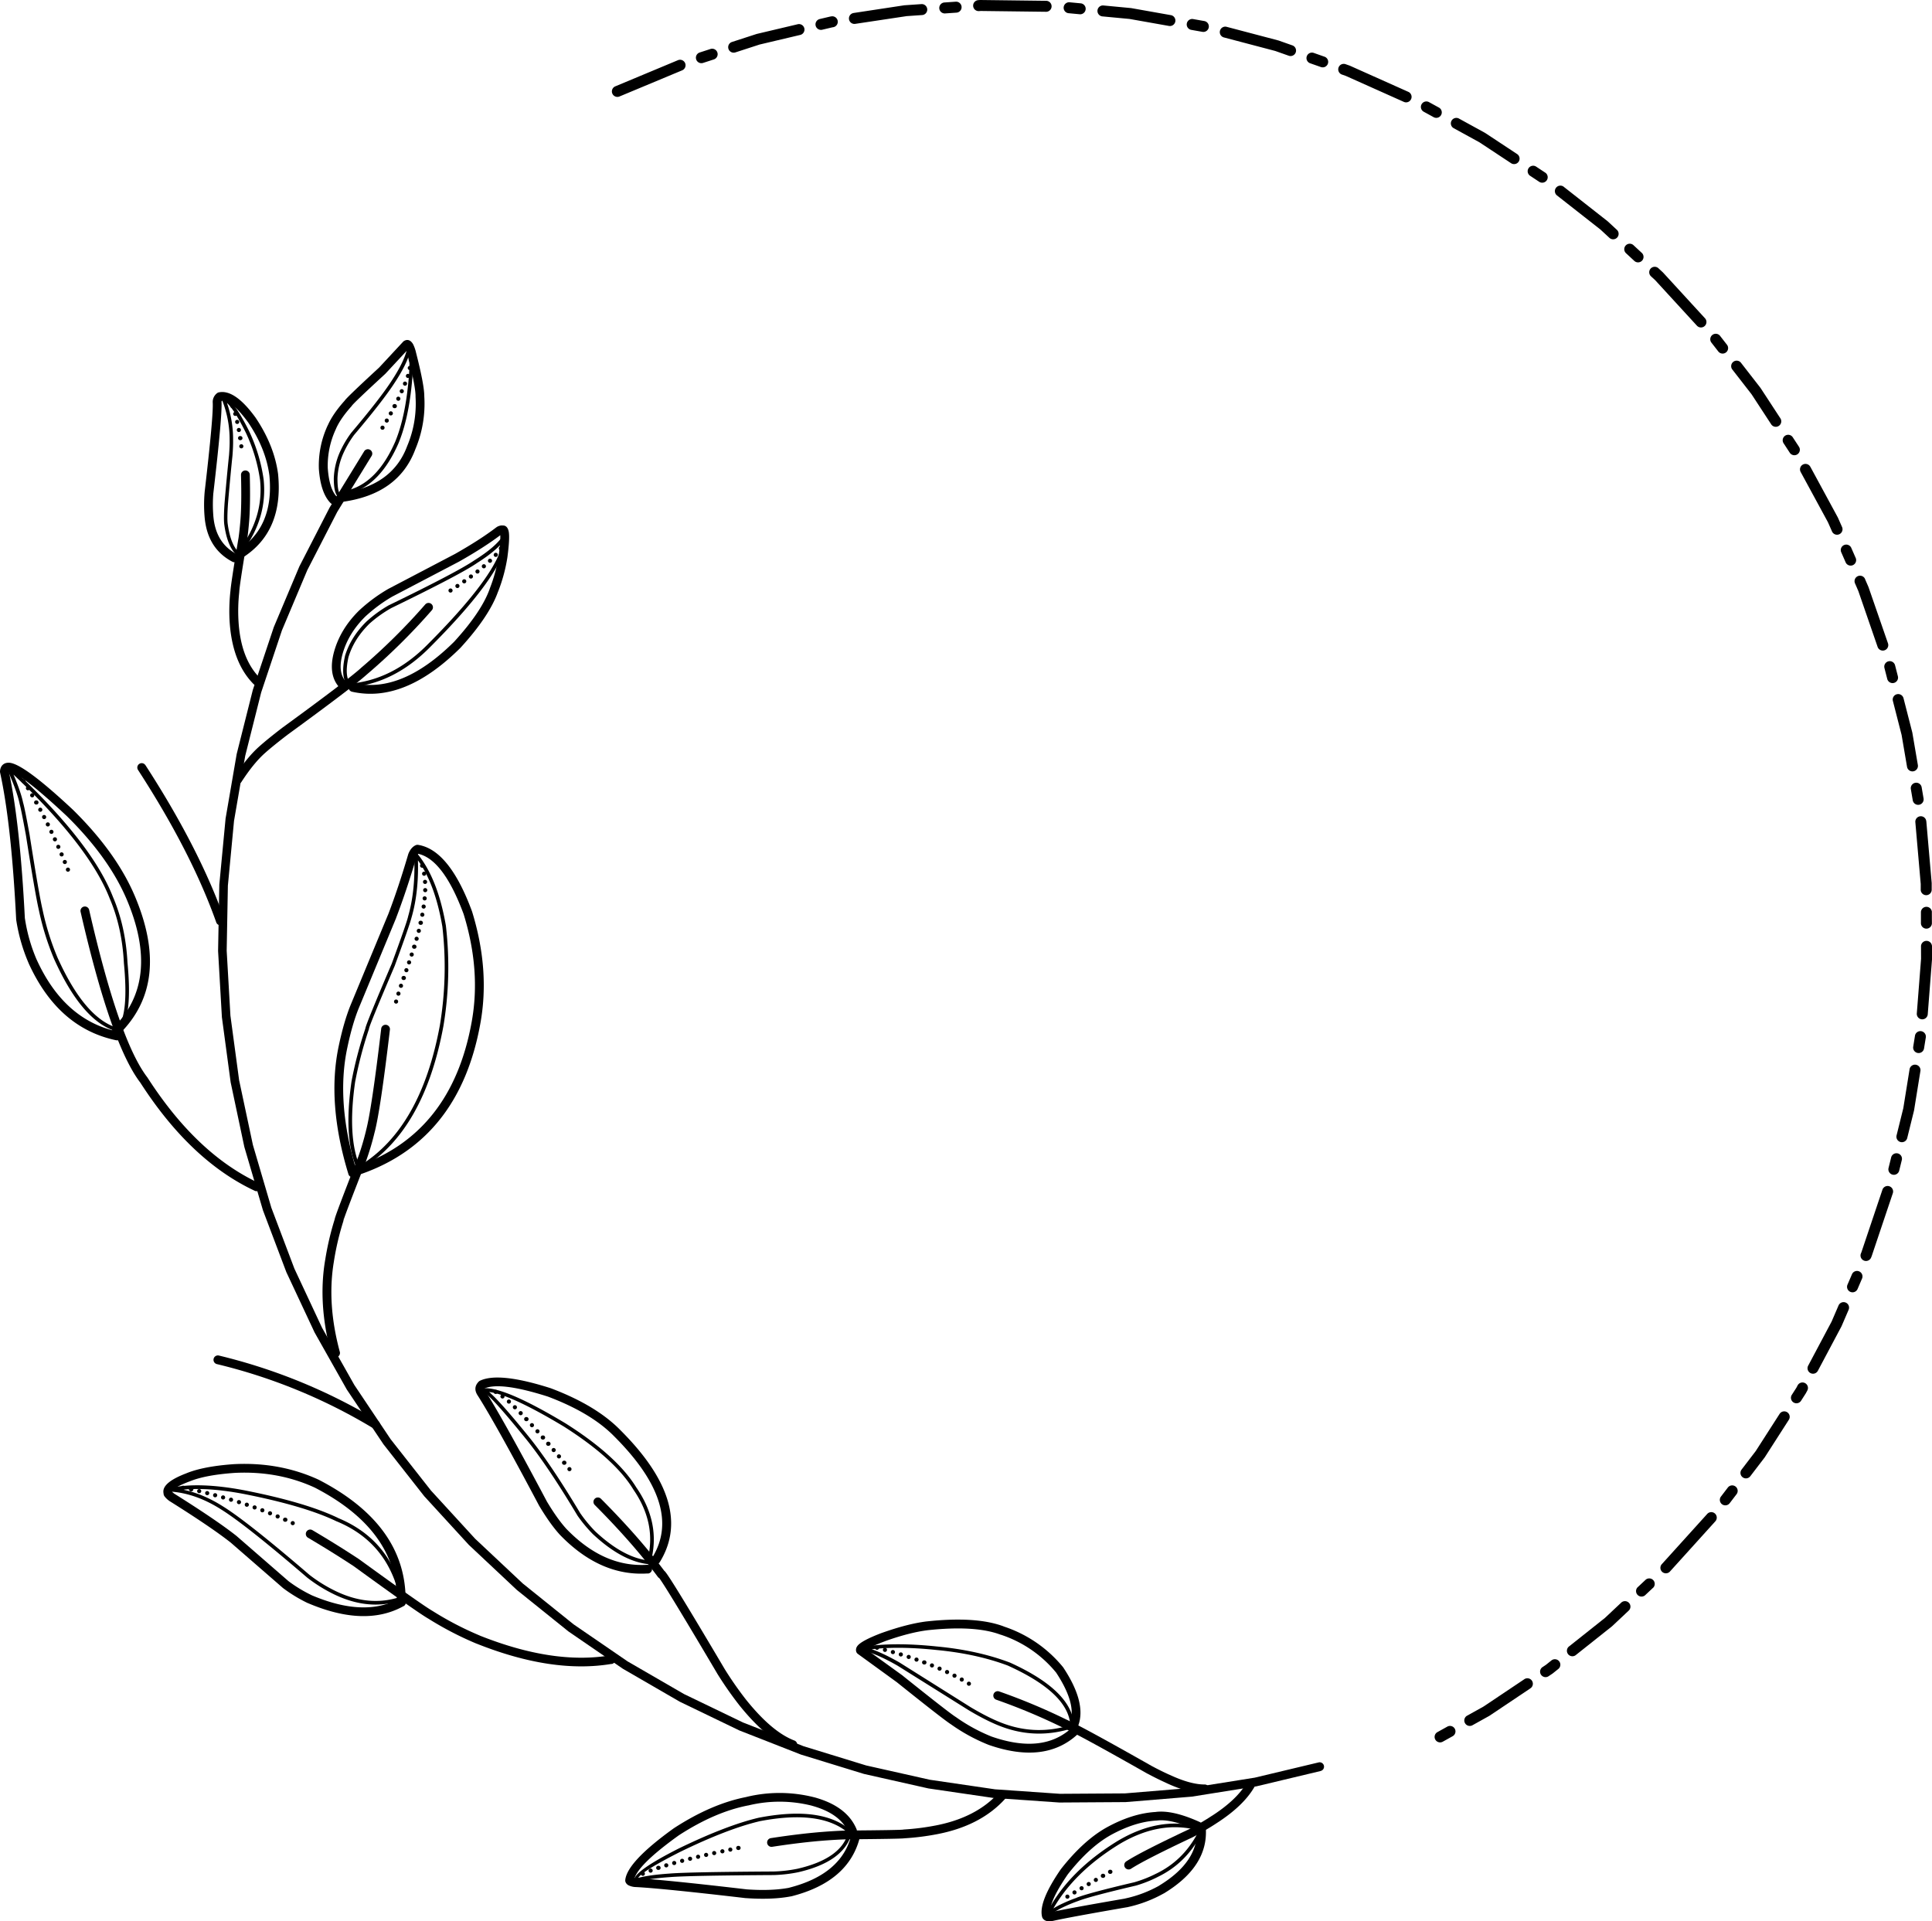 <?xml version="1.0" encoding="UTF-8"?><svg xmlns="http://www.w3.org/2000/svg" xmlns:xlink="http://www.w3.org/1999/xlink" height="1693.8" preserveAspectRatio="xMidYMid meet" version="1.0" viewBox="-0.0 0.0 1703.0 1693.8" width="1703.0" zoomAndPan="magnify"><g data-name="Layer 2"><g data-name="Layer 1" id="change1_1"><path d="M616.76,46.27h0l9.49-3.08a4.83,4.83,0,1,1,3,9.19h0l-9.49,3.08a4.83,4.83,0,1,1-3-9.19ZM645.23,37h0l21.55-7,.38-.11,36.21-8.57a4.84,4.84,0,0,1,2.23,9.41h0l-36.21,8.57.38-.11-21.56,7a4.83,4.83,0,1,1-3-9.19Zm77.56-20.28h0l8.81-2.08.38-.08.92-.14A4.84,4.84,0,0,1,734.36,24h0l-.92.14.38-.07L725,26.15a4.84,4.84,0,1,1-2.23-9.41Zm29.84-5.3h0l44.82-6.81.39,0,14.51-1a4.84,4.84,0,0,1,.67,9.65h0l-14.51,1,.39,0L754.09,21a4.84,4.84,0,1,1-1.46-9.56ZM832.26,2.2h0l10-.69a4.84,4.84,0,1,1,.67,9.65h0l-10,.69a4.84,4.84,0,0,1-.67-9.65ZM862.12.13h0L863.9,0h.39l58.09.72a4.84,4.84,0,0,1-.12,9.67h0l-58.09-.72h.39l-1.77.12a4.84,4.84,0,0,1-.67-9.65ZM942.68,2h0l9.93.94a4.83,4.83,0,1,1-.9,9.62h0l-9.94-.93A4.84,4.84,0,0,1,942.68,2Zm29.8,2.81h0l24.33,2.3.39.05,34.89,6.19a4.83,4.83,0,1,1-1.69,9.52h0l-34.88-6.19.39.05-24.34-2.29a4.84,4.84,0,0,1,.91-9.63Zm79.26,12h0l9.83,1.74a4.83,4.83,0,0,1-1.69,9.52h0l-9.83-1.74a4.83,4.83,0,0,1,1.69-9.52Zm29.53,6.84h0l45.55,12,.38.12,12,4.24a4.83,4.83,0,0,1-3.21,9.12h0l-12-4.24.38.11-45.55-12a4.83,4.83,0,1,1,2.46-9.35Zm76.79,23h0l9.41,3.32a4.83,4.83,0,1,1-3.21,9.11h0l-9.41-3.31a4.83,4.83,0,0,1,3.21-9.12Zm28.24,10h0l3.35,1.18.36.15,51.42,23a4.83,4.83,0,1,1-4,8.82h0l-51.41-23,.36.15-3.35-1.18a4.84,4.84,0,1,1,3.22-9.12Zm73.33,33.38h0l8.75,4.8a4.83,4.83,0,1,1-4.65,8.47h0l-8.75-4.8a4.83,4.83,0,0,1,4.65-8.47Zm26.24,14.4h0l23,12.62.34.21,28.08,18.54a4.83,4.83,0,0,1-5.32,8.07h0l-28.09-18.55.34.21-23-12.62a4.84,4.84,0,0,1,4.65-8.48Zm68.06,42.37h0l8.32,5.5a4.84,4.84,0,0,1-5.33,8.07h0l-8.32-5.5a4.84,4.84,0,0,1,5.33-8.07Zm24.47,17.88h0l38.45,30.18.3.25,8.07,7.47a4.83,4.83,0,1,1-6.57,7.09h0l-8.07-7.46.3.25-38.45-30.17a4.84,4.84,0,1,1,6-7.61Zm61.46,51.46h0l7.32,6.78a4.83,4.83,0,1,1-6.57,7.09h0l-7.32-6.78a4.83,4.83,0,1,1,6.57-7.09Zm22,20.34h0l3.91,3.62.27.28,36.87,40.2a4.83,4.83,0,1,1-7.12,6.53h0l-36.87-40.2.28.28-3.91-3.62a4.83,4.83,0,0,1,6.57-7.09Zm54.28,59.54h0l6.12,7.88a4.83,4.83,0,1,1-7.63,5.94h0l-6.13-7.88a4.84,4.84,0,0,1,7.64-5.94Zm18.37,23.64h0l17.17,22.11.23.32,17.44,26.68a4.83,4.83,0,0,1-8.09,5.29h0l-17.44-26.68.23.32-17.18-22.11a4.84,4.84,0,0,1,7.64-5.93Zm45.76,65.82h0l5.46,8.35a4.83,4.83,0,1,1-8.09,5.29h0l-5.46-8.35a4.83,4.83,0,1,1,8.09-5.29Zm15.49,26h0L1619.9,456l.18.36,3.72,8.43a4.84,4.84,0,0,1-8.85,3.9h0l-3.72-8.43.18.35-24.17-44.51a4.83,4.83,0,1,1,8.49-4.62ZM1631.85,483h0l4,9.13A4.84,4.84,0,0,1,1627,496h0l-4-9.13a4.83,4.83,0,0,1,8.84-3.9Zm12.08,27.39h0l3,6.91.14.37,17.12,49.44a4.83,4.83,0,1,1-9.13,3.16h0L1638,520.83l.14.37-3-6.91a4.83,4.83,0,0,1,8.84-3.9Zm26.51,76.09h0l2.48,9.67a4.83,4.83,0,0,1-9.36,2.4h0l-2.48-9.67a4.83,4.83,0,1,1,9.36-2.4Zm7.44,29h0l7.73,30.13.08.39,4.84,28.36A4.83,4.83,0,0,1,1681,676h0l-4.84-28.36.08.39-7.72-30.13a4.83,4.83,0,1,1,9.36-2.4Zm16,78.55h0l1.68,9.83a4.83,4.83,0,0,1-9.53,1.63h0l-1.68-9.84a4.83,4.83,0,0,1,9.53-1.62Zm4.11,30h0l4.74,54.45v.4l0,5.21a4.84,4.84,0,1,1-9.67,0h0l0-5.22,0,.4-4.74-54.45a4.83,4.83,0,1,1,9.63-.84Zm4.87,80h0l.05,10a4.84,4.84,0,0,1-9.67,0h0l0-10a4.84,4.84,0,0,1,9.67,0ZM1703,834h0l0,11.55v.4l-3.75,48.18a4.83,4.83,0,0,1-9.64-.75h0l3.75-48.18,0,.4-.05-11.55a4.84,4.84,0,0,1,9.67,0Zm-5.43,80.4h0l-1.59,9.85a4.83,4.83,0,1,1-9.54-1.53h0l1.58-9.85a4.84,4.84,0,0,1,9.55,1.53ZM1692.81,944h0l-5.59,34.65-.08.39-5.93,24a4.84,4.84,0,1,1-9.39-2.32h0l5.94-24-.08.39,5.58-34.66a4.84,4.84,0,0,1,9.55,1.54Zm-16.38,78.47h0l-2.39,9.69a4.84,4.84,0,0,1-9.39-2.32h0l2.39-9.69a4.84,4.84,0,0,1,9.39,2.32Zm-7.91,29.26h0l-18.68,55.6-.14.37-.48,1.12a4.84,4.84,0,0,1-8.89-3.82h0l.48-1.12-.14.37,18.68-55.6a4.84,4.84,0,0,1,9.17,3.08Zm-27.19,75.42h0l-3.94,9.17a4.83,4.83,0,0,1-8.88-3.82h0l3.94-9.17a4.83,4.83,0,1,1,8.88,3.82Zm-11.83,27.5h0l-6.15,14.29-.17.36-20.79,39.13a4.83,4.83,0,1,1-8.54-4.53h0l20.8-39.14-.18.36,6.15-14.29a4.83,4.83,0,1,1,8.88,3.82ZM1593,1226h0l-1.12,2.1-.2.34-4.1,6.4a4.83,4.83,0,0,1-8.14-5.22h0l4.11-6.4-.2.35,1.11-2.11A4.84,4.84,0,1,1,1593,1226Zm-16.2,25.63h0l-21.12,32.91-.23.33-12.61,16.5a4.83,4.83,0,0,1-7.68-5.87h0l12.61-16.5-.23.32,21.13-32.91a4.83,4.83,0,0,1,8.13,5.22Zm-46.08,65.59h0l-6.06,7.93a4.83,4.83,0,0,1-7.68-5.87h0l6.06-7.93a4.83,4.83,0,0,1,7.68,5.87Zm-18.69,23.88h0l-40.15,44.42a4.84,4.84,0,0,1-7.17-6.49h0l40.15-44.41a4.83,4.83,0,1,1,7.17,6.48Zm-54.81,58.52h0l-7.28,6.83a4.84,4.84,0,0,1-6.62-7h0l7.28-6.83a4.84,4.84,0,0,1,6.62,7.05Zm-21.83,20.48h0l-14.26,13.39-.3.26-31.56,25.08a4.84,4.84,0,1,1-6-7.57h0l31.57-25.08-.3.26,14.25-13.38a4.83,4.83,0,1,1,6.62,7Zm-61.75,51.15h0l-5,4-.33.23-3,2a4.83,4.83,0,1,1-5.38-8h0l3-2-.32.23,5-4a4.83,4.83,0,0,1,6,7.57Zm-24.9,17.3h0l-35.83,24-.34.2-14.65,8.15a4.83,4.83,0,1,1-4.7-8.45h0l14.66-8.15-.34.21,35.83-24a4.83,4.83,0,1,1,5.37,8Zm-68.27,42h0l-8.72,4.85a4.83,4.83,0,0,1-4.7-8.45h0l8.73-4.85a4.83,4.83,0,1,1,4.69,8.45ZM542.34,76.13h0l55.25-23.07A4.83,4.83,0,1,1,601.31,62h0L546.07,85.05a4.83,4.83,0,1,1-3.73-8.92Z"/><path d="M1164,1561.26h0l-56.31,13.44-.28.06-57.17,9.12-.29,0-57.69,4.76H992l-57.89.37h-.29L876,1585l-.3,0-57.27-8.39-.29-.06-56.47-12.71-.29-.08-55.34-17-.28-.1-53.89-21.11-.27-.12-52.14-25.15-.26-.13-50.08-29-.25-.16-47.74-32.74-.23-.18-45.11-36.27-.23-.19L413.38,1362l-.21-.21-39.1-42.68-.19-.22-35.75-45.53-.18-.24L305.73,1225l-.15-.25-28.47-50.45L277,1174l-24.56-52.47-.11-.27-20.5-54.19-.09-.28-16.33-55.59-.07-.28-12-56.67-.05-.29-7.72-57.42,0-.29-3.33-57.84v-.3l1.07-57.92v-.3l5.47-57.67,0-.29,9.83-57.1.06-.29,14.14-56.18.08-.28,18.37-55,.1-.28,22.49-53.39.13-.27,26.47-51.53.15-.25,30.31-49.38a3.87,3.87,0,1,1,6.59,4.05h0l-30.31,49.37.14-.25L270.8,502.75l.13-.27-22.49,53.4.11-.28-18.37,54.95.08-.28-14.14,56.18.06-.29-9.83,57.1,0-.29-5.47,57.67,0-.29-1.07,57.93V838l3.33,57.84,0-.29L210.88,953l0-.29,12.06,56.67-.08-.29,16.33,55.59-.1-.28,20.5,54.19-.11-.27L284,1170.75l-.13-.27,28.47,50.46-.16-.25,32.22,48.15-.17-.23L380,1314.13l-.19-.22,39.1,42.68-.2-.21L460.89,1396l-.22-.19,45.11,36.27-.23-.17,47.73,32.74-.25-.15,50.09,29-.26-.14L655,1518.5l-.27-.12,53.89,21.12-.27-.1,55.34,17-.28-.08L819.88,1569l-.29-.06,57.27,8.4-.29,0,57.75,4H934l57.88-.37h-.29l57.69-4.76-.3,0,57.17-9.13-.29.06,56.3-13.44a3.87,3.87,0,1,1,1.8,7.52Z"/><path d="M1105.57,1575.58h0q-9.73,16.62-33.39,31.79l0,0q-7.68,5.12-20.38,12l-.19.1q-42.42,20-54.53,27.86a3.87,3.87,0,1,1-4.21-6.49h0q12.55-8.16,55.44-28.37l-.18.1q12.38-6.69,19.76-11.61l.06,0q22.1-14.17,30.9-29.19a3.87,3.87,0,0,1,6.67,3.91Z"/><path d="M1062.93,1612.26h0q1.82,33.38-37.07,56.92l-.09,0a115.51,115.51,0,0,1-32.49,12.2l-.18,0q-50.64,8.76-65,12l-.11,0a13,13,0,0,1-5,.16h0a5.74,5.74,0,0,1-3.92-2.57,3.72,3.72,0,0,1-.48-1.1h0q-3.4-13.11,16.45-42l.15-.2q19.56-24.9,39.76-36.39l0,0q23-12.77,43.93-13.94l-.29,0q15.08-2,39.23,9a3.87,3.87,0,0,1-3.22,7h0q-22.12-10.14-35-8.41l-.29,0q-19.17,1.08-40.62,13l0,0q-18.89,10.74-37.51,34.45l.15-.2q-17.87,26-15.34,35.66l-.48-1.1a1.74,1.74,0,0,0-1.07-.87h0a6.15,6.15,0,0,0,1.94-.17l-.11,0q14.5-3.24,65.33-12l-.18,0a107.62,107.62,0,0,0,30.34-11.37l-.09,0q34.92-21.15,33.36-49.88a3.87,3.87,0,1,1,7.72-.42Z"/><path d="M1062.15,1580.89h0q-14.46.12-34.57-9.32l.06,0q-7.26-3.25-16-7.92l-.09,0q-61-34.62-74.8-40.72l-.12-.06a531.94,531.94,0,0,0-58.6-24.53,3.87,3.87,0,0,1,2.52-7.31h0A539.32,539.32,0,0,1,940,1515.9l-.12-.06q14.1,6.27,75.47,41.06l-.09-.05q8.53,4.55,15.56,7.69l.07,0q18.53,8.68,31.22,8.59a3.87,3.87,0,0,1,.06,7.73Z"/><path d="M950.63,1528.17h0q-28.92,27.57-79.23,10l-.12-.05A158.75,158.75,0,0,1,838.13,1520l.19.12q-6.08-3.74-48.05-37.37l.14.12L756.16,1458a3.88,3.88,0,0,1-1.51-2.33h0a5.63,5.63,0,0,1,1-4.48h0q3.27-4.74,21.91-11.79l.07,0q22.18-7.87,38.87-10h.06q43.9-4.77,68.17,4.37l-.14,0A113.06,113.06,0,0,1,937,1469.65l.25.34q20.47,30.94,13.27,51a3.87,3.87,0,1,1-7.28-2.62h0q5.89-16.38-12.44-44.11l.24.34a105.42,105.42,0,0,0-48.89-33.53l-.15,0q-22.53-8.49-64.6-3.92h.07q-15.86,2-37.25,9.6l.08,0q-16.38,6.19-18.27,8.95h0a2,2,0,0,0,.18-1.51l-1.51-2.33L795,1476.64l.14.11q41.61,33.33,47.27,36.82l.19.12a151.58,151.58,0,0,0,31.52,17.21l-.13-.05q45.85,16,71.34-8.28a3.87,3.87,0,1,1,5.34,5.6Z"/><path d="M886.06,1585.7h0q-21.48,23.76-59.78,31.18h0a221.86,221.86,0,0,1-29.17,3.68l.73-.11-.55.11h0q-3.66.53-49.87.88h.06q-8.61.19-21.46,1.16h0q-20.26,1.59-45.31,5.45a3.87,3.87,0,1,1-1.17-7.65h0q25.32-3.9,45.87-5.51h0q13-1,21.85-1.18h.06q45.69-.36,48.84-.81h0l-.19,0,.74-.1a214.68,214.68,0,0,0,28.13-3.56h0q35.78-6.93,55.52-28.78a3.87,3.87,0,0,1,5.74,5.19Z"/><path d="M758,1619.4h0q-9.69,39.43-60.58,52.34l-.22,0q-16.58,3.18-39.9,1.54l-.18,0q-73.62-8.61-97.15-9.77l-.28,0a15.9,15.9,0,0,1-5.65-1.51h0a5.73,5.73,0,0,1-2.62-2.79,4,4,0,0,1-.27-1.86h0q1.59-16,42.65-45.53l.15-.1q33.15-21.59,64-27.58l-.18,0a124,124,0,0,1,59.77.23l.09,0q29,7.9,37.43,28.23a3.87,3.87,0,0,1-7.15,2.95h0q-7-16.81-32.31-23.72l.09,0a116.35,116.35,0,0,0-56.09-.23l-.17,0q-29.37,5.71-61.27,26.47l.15-.1q-38.22,27.45-39.46,40l-.28-1.86a2,2,0,0,0-.8-1h0a9.68,9.68,0,0,0,2.85.62l-.27,0q23.79,1.18,97.67,9.82l-.18,0q22.32,1.58,37.9-1.41l-.22,0q46.4-11.77,55-46.69a3.87,3.87,0,0,1,7.52,1.84Z"/><path d="M697.69,1541.67h0q-21.8-8.28-46-38.42h0a316.24,316.24,0,0,1-19.24-27.53l-.06-.11v0h0q-47.68-80.65-51.77-85h0c1.21,1.27,2.66,1.4,4.37.39h0a3.58,3.58,0,0,0,1.85-2.87,3.87,3.87,0,0,1-7,1.93h0q-22-29.64-55.68-63.45a3.87,3.87,0,0,1,5.48-5.46h0q34.08,34.21,56.41,64.3l-7,1.92a3.76,3.76,0,0,1,1.92-3h0c1.83-1.08,3.55-.77,5.18.94h0q4.69,4.95,52.82,86.36h0v0l-.06-.11a308.8,308.8,0,0,0,18.75,26.85h0q22.86,28.5,42.69,36a3.87,3.87,0,0,1-2.75,7.23Z"/><path d="M570.92,1387.08h0q-41.83,2.73-77.43-34.12l-.08-.09q-8.61-9.48-18.11-25.39l-.1-.17q-37.89-71.54-53.94-96.82l.08.12q-4.86-7,.62-12.62a3.77,3.77,0,0,1,1.08-.78h0q16.63-8,62.15,6.5l.19.06q40.35,15.18,61.83,37.32l0,0q65.54,65.6,34.3,116.11a3.87,3.87,0,0,1-6.58-4.07h0q28-45.31-33.19-106.57l0,0q-20.28-20.91-59-35.47l.18.07q-42.58-13.56-56.45-6.9l1.09-.78c-.67.69-.6,1.63.22,2.82l.09.12q16.2,25.54,54.25,97.35l-.1-.18q9.1,15.24,17.2,24.17l-.09-.09q33.1,34.28,71.37,31.77a3.87,3.87,0,1,1,.5,7.72Z"/><path d="M539.08,1466.82h0Q486.9,1475.6,420,1448.91l-.08,0a290.15,290.15,0,0,1-42.37-22l.16.1q-10.38-5.94-65.74-46.21l.23.15h0l-.08-.05q-18.35-12.12-40.66-25.33a3.86,3.86,0,1,1,3.94-6.65h0q22.49,13.31,41,25.53l-.08-.05h0l.22.15q55,40,65,45.76l.16.1a283.56,283.56,0,0,0,41.24,21.42l-.08,0q64.94,25.88,115,17.47a3.86,3.86,0,1,1,1.29,7.62Z"/><path d="M355.88,1415.8h0q-33.94,19-84.56-2.61l-.09,0a129.58,129.58,0,0,1-21.58-13.1l-.26-.21-46-40,.14.12q-17-13.46-53.89-36.6l-.26-.17a19.53,19.53,0,0,1-4.12-3.82h0a4.68,4.68,0,0,1-.77-4.74l-.07,2.71c-.08-.22-.14-.43-.2-.65h0a7.49,7.49,0,0,1-.16-2.79h0q1-7.77,19.83-15l-.11.05q15.1-6.36,42.6-8.27h.07q40.17-2,74.3,13.66l.16.08q76.82,39.69,76.64,106.27a3.87,3.87,0,1,1-7.73,0h0q.15-61.86-72.46-99.38l.16.08q-32.4-14.91-70.68-13h.07q-26.21,1.82-40.13,7.67l-.11,0q-14.53,5.6-14.94,8.78h0v0h0a3.89,3.89,0,0,1-.07,2.71h0a2.65,2.65,0,0,0-.12-2.67h0A13.45,13.45,0,0,0,154,1317l-.26-.18q37.22,23.37,54.58,37.07l.14.12,46,40-.26-.21a122.16,122.16,0,0,0,20.25,12.33l-.09,0q47.11,20.12,77.74,3a3.87,3.87,0,0,1,3.78,6.75Z"/><path d="M292.07,1194h0q-12.06-44.36-5.43-83.33v.07a250.44,250.44,0,0,1,8.54-36.4l.88,3.81a4,4,0,0,1-.94-3.82h0q.93-4.21,20.58-54.37l0,.09a229.6,229.6,0,0,0,7-23.59l0-.06q5-19.11,13.34-89.75a3.87,3.87,0,0,1,7.68.9h0q-8.39,71.19-13.54,90.81l0-.06a237.5,237.5,0,0,1-7.22,24.39l0,.09q-19.42,49.59-20.23,53.22h0a3.36,3.36,0,0,0-1-3.17,3.86,3.86,0,0,1,.88,3.81h0a240.72,240.72,0,0,0-8.27,35.27v.06q-6.34,37.29,5.26,80a3.87,3.87,0,0,1-7.46,2Z"/><path d="M307.15,1035.16h0q-19.26-63-8.53-113.25h0q4.5-21.3,10.43-35.93v0l33-79.64,0,.1q9.19-24,17.84-53.54l.14-.38q2.25-5.49,6.32-7.4a3.88,3.88,0,0,1,2.25-.32h0Q396,749.19,416,803.23l.07.2q16,51.74,7.29,99.16h0Q404.91,1004.28,319,1034.74a3.87,3.87,0,1,1-2.59-7.29h0q81.66-29,99.3-126.25h0q8.37-45.57-7.07-95.48l.07.2q-18.47-49.81-41.43-53.5l2.25-.32c-.89.42-1.71,1.53-2.45,3.34l.14-.38q-8.75,29.82-18.05,54.12l0,.1-33,79.64,0,0q-5.67,14-10,34.62h0q-10.32,48.24,8.37,109.37a3.87,3.87,0,0,1-7.4,2.26Z"/><path d="M224.67,1049.8h0Q168,1023.31,123.54,954.18l.18.26Q97.8,920.6,71.08,804a3.87,3.87,0,1,1,7.54-1.72h0q26.34,115,51.24,147.46l.18.26q43.29,67.26,97.91,92.81a3.87,3.87,0,0,1-3.28,7Z"/><path d="M102.55,917.08h0q-51.28-10.74-77.31-67.91l0-.06a155.69,155.69,0,0,1-11-38.53l0-.38Q10,726.32.09,681.1A3.8,3.8,0,0,1,0,680H0a9.73,9.73,0,0,1,.86-3.61h0a6.69,6.69,0,0,1,4.78-3.81h0a8.62,8.62,0,0,1,2.52-.18h0q12.66.76,56.09,41.41l.07.07q38.07,37.49,54.37,75.67h0q32.45,76.29-13.12,121.67a3.87,3.87,0,1,1-5.46-5.48h0Q142,864.11,111.58,792.62h0q-15.72-36.78-52.68-73.2l.07.07Q17.58,680.75,7.7,680.16H7.35a.68.68,0,0,0,.5-.4h0a2.37,2.37,0,0,0-.12.75l-.09-1.06q10,45.85,14.29,130.36l0-.39A147.61,147.61,0,0,0,32.31,846l0-.06q24.4,53.61,71.85,63.54a3.87,3.87,0,0,1-1.58,7.57Z"/><path d="M206.32,685.23h0q11.4-17.61,22.21-27.17l0,0q7.11-6.37,20.19-16.42l.08-.06q56.37-41.08,69.18-52.52L318,589a538.82,538.82,0,0,0,56.81-56.12,3.87,3.87,0,1,1,5.83,5.09h0A546.38,546.38,0,0,1,323,594.9l.07-.06q-13.08,11.7-69.78,53l.08-.05q-12.85,9.86-19.73,16l0,0q-10,8.85-20.84,25.57a3.87,3.87,0,0,1-6.49-4.2Z"/><path d="M299,605.82h0q-10-11.18-4.55-31.25v0q5.64-20.28,22.27-36.55l0,0A142.73,142.73,0,0,1,342,519.31l.18-.11L401,488.37l-.1.06q22.42-12.69,36.75-23.67l.58-.37a10.43,10.43,0,0,1,3-1.08h0a6.42,6.42,0,0,1,2.84.12l-1.64-.1c2.57-.39,4.39.74,5.46,3.41h0a11.56,11.56,0,0,1,.63,2.43h0q.88,5.73-1.22,21.78V491a142,142,0,0,1-8.25,30.57l0-.11q-7.68,21.75-33.15,49.61l-.13.13q-49.41,49-95.52,38.58a3.87,3.87,0,0,1,1.7-7.55h0q42,9.46,88.37-36.52l-.13.14q24.42-26.7,31.57-47l0-.11a134,134,0,0,0,7.81-28.9v.05q2-14.94,1.24-19.6h0a3.87,3.87,0,0,0-.15-.71h0c.45,1.12,1.41,1.57,2.89,1.35a3.94,3.94,0,0,1-1.64-.1h0a1.5,1.5,0,0,0,.56.06h0a2.93,2.93,0,0,0-.79.32l.58-.37q-14.76,11.33-37.66,24.27l-.11.06-58.84,30.83.18-.1a135.7,135.7,0,0,0-23.83,17.63l.05-.05Q307,558.35,301.92,576.62v0q-4.37,16,2.85,24.06a3.87,3.87,0,1,1-5.76,5.16Z"/><path d="M223.5,603.05h0q-19-19.2-21.14-55.84v0a161.28,161.28,0,0,1,.77-26.3l0,.24q.36-6.45,7.13-47v.08q.9-6.3,1.65-15.37h0q1.2-14.49.52-40.32a3.87,3.87,0,0,1,7.73-.21h0q.69,26.25-.54,41.17h0q-.77,9.29-1.71,15.84v.08q-6.71,40.13-7,46.15l0,.24a152.54,152.54,0,0,0-.72,25v0Q212,580.49,229,597.61a3.86,3.86,0,1,1-5.49,5.44Z"/><path d="M204.9,495.23h0q-22.59-11.84-24.63-40.58v.12a125.82,125.82,0,0,1,.1-20.74l0-.18q7.89-67.86,7.13-79.19v-.16a9.69,9.69,0,0,1,3.66-7.75,3.88,3.88,0,0,1,1.77-.87h0Q207,343,225.29,368.19l.08.12q16.47,24.54,19.77,49.73v.12q4.89,50.43-31.3,73.45a3.87,3.87,0,1,1-4.15-6.53h0q32.19-20.47,27.75-66.17l0,.13q-3.06-23.39-18.52-46.42l.08.11q-15.33-21.17-24.53-19.28l1.77-.87a2.37,2.37,0,0,0-1,1.72v-.16q.81,12-7.17,80.61l0-.18A119.13,119.13,0,0,0,188,454v.12q1.74,24.45,20.5,34.27a3.87,3.87,0,0,1-3.58,6.86Z"/><path d="M291.74,443.84h0q-9.11-8.8-10.68-30.62V413a83.73,83.73,0,0,1,8-38.4l0,.08Q293.54,364.61,304,353l-.61.92a5.11,5.11,0,0,1,.52-.87h0q2.44-3.37,30.38-29.13l-.21.21,21.27-22.9a3.75,3.75,0,0,1,1-.76h0q3.74-2.06,6.73,1.45h0a10.05,10.05,0,0,1,1.1,1.63h0a32.68,32.68,0,0,1,2.65,7.8l0-.08Q374.15,340,374,349.7v-.31a103.56,103.56,0,0,1-7.91,46.71l.05-.13q-14.83,39.94-65.05,46.54a3.87,3.87,0,1,1-1-7.67h0q45.6-6,58.81-41.57l.05-.13a95.85,95.85,0,0,0,7.34-43.26v-.3q.14-8.7-7-36.39l0-.08a25.51,25.51,0,0,0-1.9-5.84h0a2.21,2.21,0,0,0-.22-.35h0c.74.87,1.7,1,2.9.32l1-.76-21.28,22.9-.21.21q-27.36,25.23-29.36,28h0a2.54,2.54,0,0,0,.2-.35,4,4,0,0,1-.61.92h0q-9.62,10.73-13.6,19.71l0,.08a76.15,76.15,0,0,0-7.3,34.9v-.18q1.37,18.87,8.34,25.61a3.87,3.87,0,0,1-5.37,5.57Z"/><path d="M193,1195h0a494.53,494.53,0,0,1,140,57.48,3.87,3.87,0,0,1-4,6.63h0a486.43,486.43,0,0,0-137.86-56.59A3.87,3.87,0,1,1,193,1195Z"/><path d="M128.2,674.53h0q47.54,73.4,69.75,136.1a3.87,3.87,0,0,1-7.29,2.59h0q-21.91-61.86-69-134.48a3.87,3.87,0,0,1,6.5-4.21Z"/><path d="M1057.74,1619h0q-13.32,24.13-37.32,35.66l-.07,0h0l.11,0a110.16,110.16,0,0,1-19.35,7.65l-.08,0q-40.17,9.43-50.82,13.57l0,0a126.28,126.28,0,0,0-12,4.92h0a70.18,70.18,0,0,0-12,6.94l-.26.15a1.8,1.8,0,0,1-2.73-.93h0a3.05,3.05,0,0,1-.13-.32,1.63,1.63,0,0,1,.12-1.19h0q18.87-36.18,62.2-62.7h0q35.74-21.18,69.72-12.76a1.6,1.6,0,1,1-.77,3.1h0q-32.7-8.1-67.32,12.41l0,0q-42.57,26.07-61,61.46l.12-1.2s0-.07,0-.11h0a1,1,0,0,0-1.52-.63l-.26.15a73.54,73.54,0,0,1,12.57-7.25h0a130.23,130.23,0,0,1,12.32-5H949q10.86-4.22,51.25-13.7l-.08,0a107.53,107.53,0,0,0,18.79-7.43l.1,0h0l-.07,0q23.09-11.08,35.91-34.33a1.6,1.6,0,0,1,2.8,1.55Z"/><path d="M945.53,1523.46h0q-31.66,10.14-62.17-1.15h0q-12.55-4.59-29.43-14.62l0,0-62.57-39.19,0,0q-18-10.35-30.65-13.56a1.6,1.6,0,0,1,.13-3.13h0q26.4-4.38,64.79-.37h0q36,3.38,64.34,14.12l.09,0q58.88,26.7,56.57,59.64a1.6,1.6,0,0,1-3.19-.22h0q2.14-30.73-54.7-56.51l.1,0q-28-10.59-63.51-13.93h0q-37.95-4-63.93.35l.13-3.13q13.07,3.32,31.46,13.88l0,0L855.6,1505l0,0q16.62,9.88,28.9,14.37h0q29.47,10.9,60.09,1.11a1.6,1.6,0,1,1,1,3Z"/><path d="M750.3,1617.47h0q-7.18,23.87-46.7,33h0a126.23,126.23,0,0,1-21.81,2.5h0q-74.88.43-91.41,1.82h0q-20.09,1.4-29.14,4.38a1.6,1.6,0,0,1-2-1h0q-2.65-7.49,39-28.61l0,0q42.21-20.49,70.77-27.19l.06,0q59-11.34,83.69,13.87a1.6,1.6,0,1,1-2.28,2.24h0q-23.52-24-80.8-13h.06q-28.21,6.61-70.11,27h0q-39.15,19.85-37.44,24.7l-2-1q9.42-3.11,29.91-4.53h0q16.65-1.39,91.66-1.83h0a121.86,121.86,0,0,0,21.26-2.43h0q37.71-8.7,44.36-30.79a1.6,1.6,0,0,1,3.06.92Z"/><path d="M575.75,1379.18h0q-25.21-.63-53.24-26.87l-.07-.07h0a124.73,124.73,0,0,1-13.37-16.11l-.05-.08q-25.87-43.24-44.91-66.94h0q-33.62-41.52-38.44-42h0a1.6,1.6,0,0,1,0-3.18h0q17.84-2.17,72.94,30.9l0,0q45.71,29,62.53,56.86l0-.07q21.23,31.08,12.77,64.19a1.6,1.6,0,0,1-3.1-.79h0q8.1-31.71-12.31-61.6l-.05-.07q-16.44-27.21-61.5-55.82l0,0Q442.79,1225,426,1227.06l0-3.18c.11,0,.12,0,0,0h0q6.14.67,40.57,43.22h0q19.17,23.87,45.16,67.29l0-.08a120.42,120.42,0,0,0,13,15.7h0l-.07-.06q27.15,25.39,51.14,26a1.6,1.6,0,0,1-.08,3.19Z"/><path d="M353.12,1411h0q-28.15,9.15-58.49-5.44h0a133,133,0,0,1-23.87-14.84l-.07-.06q-54.22-46.58-75.4-59.77h0q-22.75-14.57-45.25-16a1.59,1.59,0,0,1-.24-3.15h0q25.47-5.61,65.75,2.07h0q54.24,10.68,82.72,24.48l-.08,0q44.9,18.62,56.61,66.65a1.6,1.6,0,0,1-3.11.76h0q-11.32-46.46-54.73-64.46l-.08,0q-28.11-13.62-81.95-24.23h0q-39.63-7.54-64.46-2.09l-.24-3.16q23.31,1.5,46.76,16.5h0q21.38,13.33,75.8,60.07l-.07-.06A128.94,128.94,0,0,0,296,1402.69h0q29.19,14,56.12,5.28a1.6,1.6,0,0,1,1,3Z"/><path d="M314.56,1030.21h0q-11.91-26.72-4.74-76.69v-.06a350.31,350.31,0,0,1,12.33-47.06l-.07.72a2.52,2.52,0,0,1,0-.61h0q.48-3.69,23.05-56.57l0,.07q13.18-35.89,14.54-41.81l0-.09q6.85-23.54,5.38-54.46a1.6,1.6,0,0,1,2.83-1.1h0q18,21.87,25.18,63.61l0,.09a315.67,315.67,0,0,1-2.21,88.35v0q-16.94,91.47-71.29,125.27a1.6,1.6,0,0,1-1.69-2.72h0q53.16-33.06,69.84-123.13v0a312.36,312.36,0,0,0,2.18-87.46v.09q-7-40.91-24.5-62.11l2.83-1.1q1.51,31.47-5.5,55.52l0-.09q-1.41,6.11-14.66,42.2l0,.07q-22.4,52.48-22.82,55.74h0a1.21,1.21,0,0,0,0-.26l-.07.72A348.68,348.68,0,0,0,313,954v0q-7,49.06,4.5,74.94a1.6,1.6,0,0,1-2.92,1.3Z"/><path d="M103.73,909.49h0q-30.83-8-56.07-64.15l0,0a234.72,234.72,0,0,1-13.36-42.84v0Q30.95,788,22.84,736.23v0q-4.28-23.34-5.56-27.6l0-.15Q15,697.41,5.82,677a1.6,1.6,0,0,1,2.55-1.83h0q72.15,66.78,91.19,115.51l0,0q11.17,26.05,12.83,58.12v-.07Q116.63,893.35,107,907a1.6,1.6,0,0,1-2.61-1.84h0q9-12.67,4.82-56.19v-.07q-1.64-31.49-12.58-57l0,0q-18.76-48-90.38-114.33l2.54-1.83q9.38,20.77,11.65,32.23l0-.15q1.33,4.44,5.64,28v0q8.09,51.69,11.41,66v0a231.59,231.59,0,0,0,13.17,42.25l0,0q24.63,54.74,54,62.37a1.6,1.6,0,0,1-.81,3.09Z"/><path d="M307,605h0q-7.22-7.14-2.89-26.7l0-.12q5-16.38,18.64-30l.06-.05A110.4,110.4,0,0,1,343,533.41l.08,0q60.27-29.29,75.13-39.5l0,0q19.2-12,25.51-22.23a1.6,1.6,0,0,1,3,.79h0q.84,29.24-66.62,97v0q-32.83,33.75-73.06,36.5a1.6,1.6,0,1,1-.22-3.19h0q39-2.67,71-35.54h0q66.5-66.79,65.69-94.65l3,.79q-6.7,10.86-26.53,23.26l.06,0Q405,506.85,344.5,536.24l.07,0A107.75,107.75,0,0,0,325,550.41l.06,0q-13.09,13.1-17.84,28.71l0-.12q-3.94,17.84,2,23.74A1.6,1.6,0,0,1,307,605Z"/><path d="M300.23,439.1h0q-6-1-6-17.38v0a62.7,62.7,0,0,1,5.8-24.14h0a91.34,91.34,0,0,1,9.46-15.92l.07-.09Q334.81,351.67,345,336h0q10.89-16.53,13.69-27.81a1.6,1.6,0,0,1,2.8-.62h0q4.68,5.86.6,38.83h0q-3.27,26-10.78,44.23v0q-15.8,36.23-42.07,44.18a1.6,1.6,0,1,1-.93-3.06h0q24.87-7.53,40.07-42.4l0,0q7.35-17.82,10.57-43.41h0q3.9-31.64.07-36.44l2.8-.61q-2.92,11.82-14.12,28.8h0Q337.39,353.57,312,383.58l.07-.08A87.56,87.56,0,0,0,303,398.86h0a59.58,59.58,0,0,0-5.53,22.9v0q0,13.67,3.35,14.24a1.6,1.6,0,0,1-.54,3.15Z"/><path d="M210,490.54h0q-9.39-7.21-12.26-27.78v0q-.78-5.23.21-19.58v0q2-23.58,3.92-41.85v.05q.65-8.24.54-13.56v0a94.15,94.15,0,0,0-6.79-35.49,1.61,1.61,0,0,1,1.88-2.16h0q8.22,2.13,22,29.73l0,0a148.21,148.21,0,0,1,12.91,42.87v.06q3.4,33.39-18.15,62.7a1.6,1.6,0,0,1-2.58-1.89h0q20.84-28.32,17.55-60.49v.06a144.62,144.62,0,0,0-12.64-42l0,0q-13.17-26.31-20-28.06l1.88-2.16a97,97,0,0,1,7,36.68v0q.12,5.49-.54,13.87v.05q-1.91,18.22-3.91,41.78v0q-1,14-.24,18.89h0q2.69,19.28,11,25.68a1.6,1.6,0,1,1-1.94,2.54Z"/><path d="M978.64,1648.28h0a1.82,1.82,0,1,1,0,3.63h0a1.82,1.82,0,1,1,0-3.63Zm-6.36,3.53h0a1.82,1.82,0,1,1,0,3.63h0a1.82,1.82,0,1,1,0-3.63Zm-6.32,3.61h0a1.82,1.82,0,0,1,0,3.64h0a1.82,1.82,0,0,1,0-3.64Zm-6.29,3.65h0a1.82,1.82,0,0,1,0,3.64h0a1.82,1.82,0,1,1,0-3.64Zm-6.28,3.68h0a1.82,1.82,0,1,1,0,3.64h0a1.82,1.82,0,1,1,0-3.64Zm-6.26,3.7h0a1.82,1.82,0,1,1,0,3.64h0a1.82,1.82,0,0,1,0-3.64Zm-6.26,3.72h0a1.82,1.82,0,1,1,0,3.64h0a1.82,1.82,0,0,1,0-3.64Z"/><path d="M773.06,1450.79h0a1.82,1.82,0,1,1,0,3.64h0a1.82,1.82,0,1,1,0-3.64Zm7,1.84h0a1.82,1.82,0,0,1,0,3.64h0a1.82,1.82,0,0,1,0-3.64Zm7,1.95h0a1.82,1.82,0,0,1,0,3.64h0a1.82,1.82,0,0,1,0-3.64Zm7,2.08h0a1.82,1.82,0,1,1,0,3.64h0a1.82,1.82,0,0,1,0-3.64Zm6.94,2.2h0a1.82,1.82,0,0,1,0,3.64h0a1.82,1.82,0,1,1,0-3.64Zm6.88,2.34h0a1.82,1.82,0,1,1,0,3.64h0a1.82,1.82,0,0,1,0-3.64Zm6.84,2.5h0a1.82,1.82,0,1,1,0,3.63h0a1.82,1.82,0,1,1,0-3.63Zm6.78,2.65h0a1.82,1.82,0,0,1,0,3.64h0a1.82,1.82,0,1,1,0-3.64Zm6.7,2.82h0a1.82,1.82,0,0,1,0,3.64h0a1.82,1.82,0,0,1,0-3.64Zm6.62,3h0a1.82,1.82,0,1,1,0,3.64h0a1.82,1.82,0,0,1,0-3.64Zm6.54,3.21h0a1.82,1.82,0,1,1,0,3.64h0a1.82,1.82,0,0,1,0-3.64Zm6.41,3.42h0a1.82,1.82,0,0,1,0,3.64h0a1.82,1.82,0,1,1,0-3.64Zm6.29,3.66h0a1.82,1.82,0,0,1,0,3.64h0a1.82,1.82,0,0,1,0-3.64Z"/><path d="M566.78,1650h0a1.82,1.82,0,0,1,0,3.63h0a1.82,1.82,0,1,1,0-3.63Zm6.73-2.77h0a1.82,1.82,0,1,1,0,3.64h0a1.82,1.82,0,0,1,0-3.64Zm6.85-2.43h0a1.82,1.82,0,1,1,0,3.63h0a1.82,1.82,0,1,1,0-3.63Zm6.93-2.22h0a1.82,1.82,0,0,1,0,3.64h0a1.82,1.82,0,0,1,0-3.64Zm7-2.06h0a1.82,1.82,0,0,1,0,3.64h0a1.82,1.82,0,1,1,0-3.64Zm7-1.92h0a1.82,1.82,0,0,1,0,3.64h0a1.82,1.82,0,0,1,0-3.64Zm7-1.83h0a1.82,1.82,0,1,1,0,3.64h0a1.82,1.82,0,1,1,0-3.64Zm7.06-1.74h0a1.82,1.82,0,1,1,0,3.64h0a1.82,1.82,0,1,1,0-3.64Zm7.08-1.66h0a1.82,1.82,0,0,1,0,3.64h0a1.82,1.82,0,0,1,0-3.64Zm7.1-1.61h0a1.82,1.82,0,0,1,0,3.64h0a1.82,1.82,0,1,1,0-3.64Zm7.1-1.55h0a1.82,1.82,0,1,1,0,3.63h0a1.82,1.82,0,0,1,0-3.63Zm7.12-1.51h0a1.82,1.82,0,1,1,0,3.64h0a1.82,1.82,0,0,1,0-3.64Zm7.13-1.46h0a1.82,1.82,0,1,1,0,3.63h0a1.82,1.82,0,1,1,0-3.63Z"/><path d="M436.92,1225.22h0a1.82,1.82,0,1,1,0,3.64h0a1.82,1.82,0,0,1,0-3.64Zm6,4h0a1.82,1.82,0,1,1,0,3.64h0a1.82,1.82,0,1,1,0-3.64Zm5.66,4.53h0a1.82,1.82,0,1,1,0,3.64h0a1.82,1.82,0,0,1,0-3.64Zm5.29,5h0a1.82,1.82,0,1,1,0,3.64h0a1.82,1.82,0,1,1,0-3.64Zm5.1,5.2h0a1.82,1.82,0,1,1,0,3.64h0a1.82,1.82,0,0,1,0-3.64Zm5,5.26h0a1.82,1.82,0,1,1,0,3.63h0a1.82,1.82,0,1,1,0-3.63Zm4.93,5.34h0a1.82,1.82,0,0,1,0,3.64h0a1.82,1.82,0,0,1,0-3.64Zm4.87,5.41h0a1.82,1.82,0,1,1,0,3.64h0a1.82,1.82,0,1,1,0-3.64Zm4.8,5.47h0a1.82,1.82,0,1,1,0,3.63h0a1.82,1.82,0,1,1,0-3.63Zm4.76,5.51h0a1.82,1.82,0,1,1,0,3.63h0a1.82,1.82,0,1,1,0-3.63Zm4.71,5.54h0a1.82,1.82,0,1,1,0,3.64h0a1.82,1.82,0,1,1,0-3.64Zm4.67,5.58h0a1.82,1.82,0,0,1,0,3.64h0a1.82,1.82,0,0,1,0-3.64Zm4.64,5.61h0a1.82,1.82,0,1,1,0,3.63h0a1.82,1.82,0,1,1,0-3.63Zm4.61,5.63h0a1.82,1.82,0,0,1,0,3.64h0a1.82,1.82,0,0,1,0-3.64Z"/><path d="M161.35,1309.7h0a1.82,1.82,0,1,1,0,3.64h0a1.82,1.82,0,0,1,0-3.64Zm7.15,1.37h0a1.82,1.82,0,1,1,0,3.63h0a1.82,1.82,0,1,1,0-3.63Zm7.09,1.61h0a1.82,1.82,0,1,1,0,3.64h0a1.82,1.82,0,0,1,0-3.64Zm7.06,1.77h0a1.82,1.82,0,1,1,0,3.64h0a1.82,1.82,0,0,1,0-3.64Zm7,1.86h0a1.82,1.82,0,0,1,0,3.64h0a1.82,1.82,0,0,1,0-3.64Zm7,1.94h0a1.82,1.82,0,0,1,0,3.64h0a1.82,1.82,0,1,1,0-3.64Zm7,2h0a1.82,1.82,0,0,1,0,3.64h0a1.82,1.82,0,1,1,0-3.64Zm7,2.13h0a1.82,1.82,0,1,1,0,3.64h0a1.82,1.82,0,0,1,0-3.64Zm6.91,2.28h0a1.82,1.82,0,1,1,0,3.64h0a1.82,1.82,0,0,1,0-3.64Zm6.87,2.4h0a1.82,1.82,0,0,1,0,3.64h0a1.82,1.82,0,1,1,0-3.64Zm6.82,2.52h0a1.82,1.82,0,0,1,0,3.64h0a1.82,1.82,0,1,1,0-3.64Zm6.77,2.65h0a1.82,1.82,0,1,1,0,3.64h0a1.82,1.82,0,0,1,0-3.64Zm6.72,2.77h0a1.82,1.82,0,0,1,0,3.64h0a1.82,1.82,0,1,1,0-3.64Zm6.68,2.9h0a1.82,1.82,0,1,1,0,3.63h0a1.82,1.82,0,1,1,0-3.63Zm6.62,3h0a1.82,1.82,0,1,1,0,3.64h0a1.82,1.82,0,0,1,0-3.64Z"/><path d="M372.09,761.33h0a1.82,1.82,0,1,1,0,3.64h0a1.82,1.82,0,1,1,0-3.64Zm1.77,7.08h0a1.82,1.82,0,0,1,0,3.64h0a1.82,1.82,0,0,1,0-3.64Zm.82,7.22h0a1.82,1.82,0,0,1,0,3.64h0a1.82,1.82,0,0,1,0-3.64Zm.14,7.26h0a1.82,1.82,0,0,1,0,3.64h0a1.82,1.82,0,0,1,0-3.64Zm-.49,7.26h0a1.82,1.82,0,0,1,0,3.64h0a1.82,1.82,0,0,1,0-3.64Zm-.89,7.22h0a1.82,1.82,0,0,1,0,3.64h0a1.82,1.82,0,0,1,0-3.64Zm-1.18,7.18h0a1.82,1.82,0,0,1,0,3.64h0a1.82,1.82,0,1,1,0-3.64Zm-1.42,7.14h0a1.82,1.82,0,1,1,0,3.63h0a1.82,1.82,0,1,1,0-3.63Zm-1.67,7.07h0a1.82,1.82,0,0,1,0,3.64h0a1.82,1.82,0,0,1,0-3.64Zm-1.93,7h0a1.82,1.82,0,0,1,0,3.64h0a1.82,1.82,0,0,1,0-3.64Zm-2.07,7h0a1.82,1.82,0,1,1,0,3.63h0a1.82,1.82,0,1,1,0-3.63Zm-2.26,6.91h0a1.82,1.82,0,0,1,0,3.64h0a1.82,1.82,0,0,1,0-3.64Zm-2.32,6.89h0a1.82,1.82,0,1,1,0,3.64h0a1.82,1.82,0,1,1,0-3.64Zm-2.36,6.89h0a1.82,1.82,0,1,1,0,3.64h0a1.82,1.82,0,1,1,0-3.64Zm-2.38,6.88h0a1.82,1.82,0,1,1,0,3.63h0a1.82,1.82,0,1,1,0-3.63Zm-2.4,6.87h0a1.82,1.82,0,1,1,0,3.64h0a1.82,1.82,0,0,1,0-3.64Zm-2.24,6.92h0a1.82,1.82,0,1,1,0,3.64h0a1.82,1.82,0,1,1,0-3.64Zm-2.07,7h0a1.82,1.82,0,0,1,0,3.64h0a1.82,1.82,0,0,1,0-3.64Z"/><path d="M16.77,680.83h0a1.82,1.82,0,1,1,0,3.64h0a1.82,1.82,0,0,1,0-3.64Zm4,6.06h0a1.82,1.82,0,1,1,0,3.64h0a1.82,1.82,0,0,1,0-3.64Zm3.88,6.16h0a1.82,1.82,0,0,1,0,3.64h0a1.82,1.82,0,1,1,0-3.64Zm3.74,6.24h0a1.82,1.82,0,1,1,0,3.64h0a1.82,1.82,0,0,1,0-3.64ZM32,705.61h0a1.82,1.82,0,1,1,0,3.63h0a1.82,1.82,0,1,1,0-3.63ZM35.52,712h0a1.82,1.82,0,1,1,0,3.64h0a1.82,1.82,0,0,1,0-3.64Zm3.38,6.45h0a1.82,1.82,0,0,1,0,3.64h0a1.82,1.82,0,0,1,0-3.64Zm3.27,6.5h0a1.82,1.82,0,1,1,0,3.64h0a1.82,1.82,0,0,1,0-3.64Zm3.17,6.54h0a1.82,1.82,0,0,1,0,3.64h0a1.82,1.82,0,0,1,0-3.64Zm3.07,6.59h0a1.82,1.82,0,1,1,0,3.64h0a1.82,1.82,0,1,1,0-3.64Zm3,6.63h0a1.82,1.82,0,1,1,0,3.64h0a1.82,1.82,0,0,1,0-3.64Zm2.91,6.67h0a1.82,1.82,0,1,1,0,3.64h0a1.82,1.82,0,0,1,0-3.64Zm2.83,6.7h0a1.82,1.82,0,1,1,0,3.64h0a1.82,1.82,0,0,1,0-3.64Zm2.75,6.74h0a1.82,1.82,0,0,1,0,3.64h0a1.82,1.82,0,1,1,0-3.64Z"/><path d="M441.55,481.63h0a1.82,1.82,0,0,1,0,3.64h0a1.82,1.82,0,0,1,0-3.64ZM437,487.31h0a1.82,1.82,0,0,1,0,3.64h0a1.82,1.82,0,0,1,0-3.64Zm-5.07,5.2h0a1.82,1.82,0,0,1,0,3.64h0a1.82,1.82,0,0,1,0-3.64Zm-5.41,4.87h0a1.82,1.82,0,1,1,0,3.64h0a1.82,1.82,0,0,1,0-3.64ZM420.9,502h0a1.82,1.82,0,1,1,0,3.64h0a1.82,1.82,0,0,1,0-3.64Zm-5.79,4.41h0a1.82,1.82,0,0,1,0,3.64h0a1.82,1.82,0,0,1,0-3.64Zm-5.9,4.24h0a1.82,1.82,0,0,1,0,3.64h0a1.82,1.82,0,0,1,0-3.64Zm-6,4.11h0a1.82,1.82,0,0,1,0,3.64h0a1.82,1.82,0,0,1,0-3.64Zm-6.08,4h0a1.82,1.82,0,0,1,0,3.64h0a1.82,1.82,0,0,1,0-3.64Z"/><path d="M362.1,315.33h0a1.82,1.82,0,0,1,0,3.64h0a1.82,1.82,0,0,1,0-3.64Zm-.74,7.25h0a1.82,1.82,0,1,1,0,3.63h0a1.82,1.82,0,1,1,0-3.63Zm-1.76,7h0a1.82,1.82,0,0,1,0,3.64h0a1.82,1.82,0,0,1,0-3.64ZM357,336.37h0a1.82,1.82,0,0,1,0,3.64h0a1.82,1.82,0,0,1,0-3.64Zm-2.85,6.68h0a1.82,1.82,0,0,1,0,3.64h0a1.82,1.82,0,0,1,0-3.64Zm-3.05,6.62h0a1.82,1.82,0,1,1,0,3.64h0a1.82,1.82,0,1,1,0-3.64Zm-3.22,6.53h0a1.82,1.82,0,1,1,0,3.63h0a1.82,1.82,0,1,1,0-3.63Zm-3.38,6.4h0a1.82,1.82,0,0,1,0,3.64h0a1.82,1.82,0,0,1,0-3.64Zm-3.57,6.34h0a1.82,1.82,0,0,1,0,3.64h0a1.82,1.82,0,0,1,0-3.64Zm-3.76,6.28h0a1.82,1.82,0,1,1,0,3.64h0a1.82,1.82,0,0,1,0-3.64Z"/><path d="M204.91,356.21h0a1.82,1.82,0,0,1,0,3.64h0a1.82,1.82,0,1,1,0-3.64Zm2.47,6.82h0a1.82,1.82,0,0,1,0,3.64h0a1.82,1.82,0,1,1,0-3.64Zm1.7,7.08h0a1.82,1.82,0,0,1,0,3.64h0a1.82,1.82,0,0,1,0-3.64Zm1.48,7.12h0a1.82,1.82,0,0,1,0,3.64h0a1.82,1.82,0,0,1,0-3.64Zm1.23,7.18h0a1.82,1.82,0,1,1,0,3.63h0a1.82,1.82,0,1,1,0-3.63Zm.94,7.21h0a1.82,1.82,0,1,1,0,3.64h0a1.82,1.82,0,0,1,0-3.64Z"/></g></g></svg>